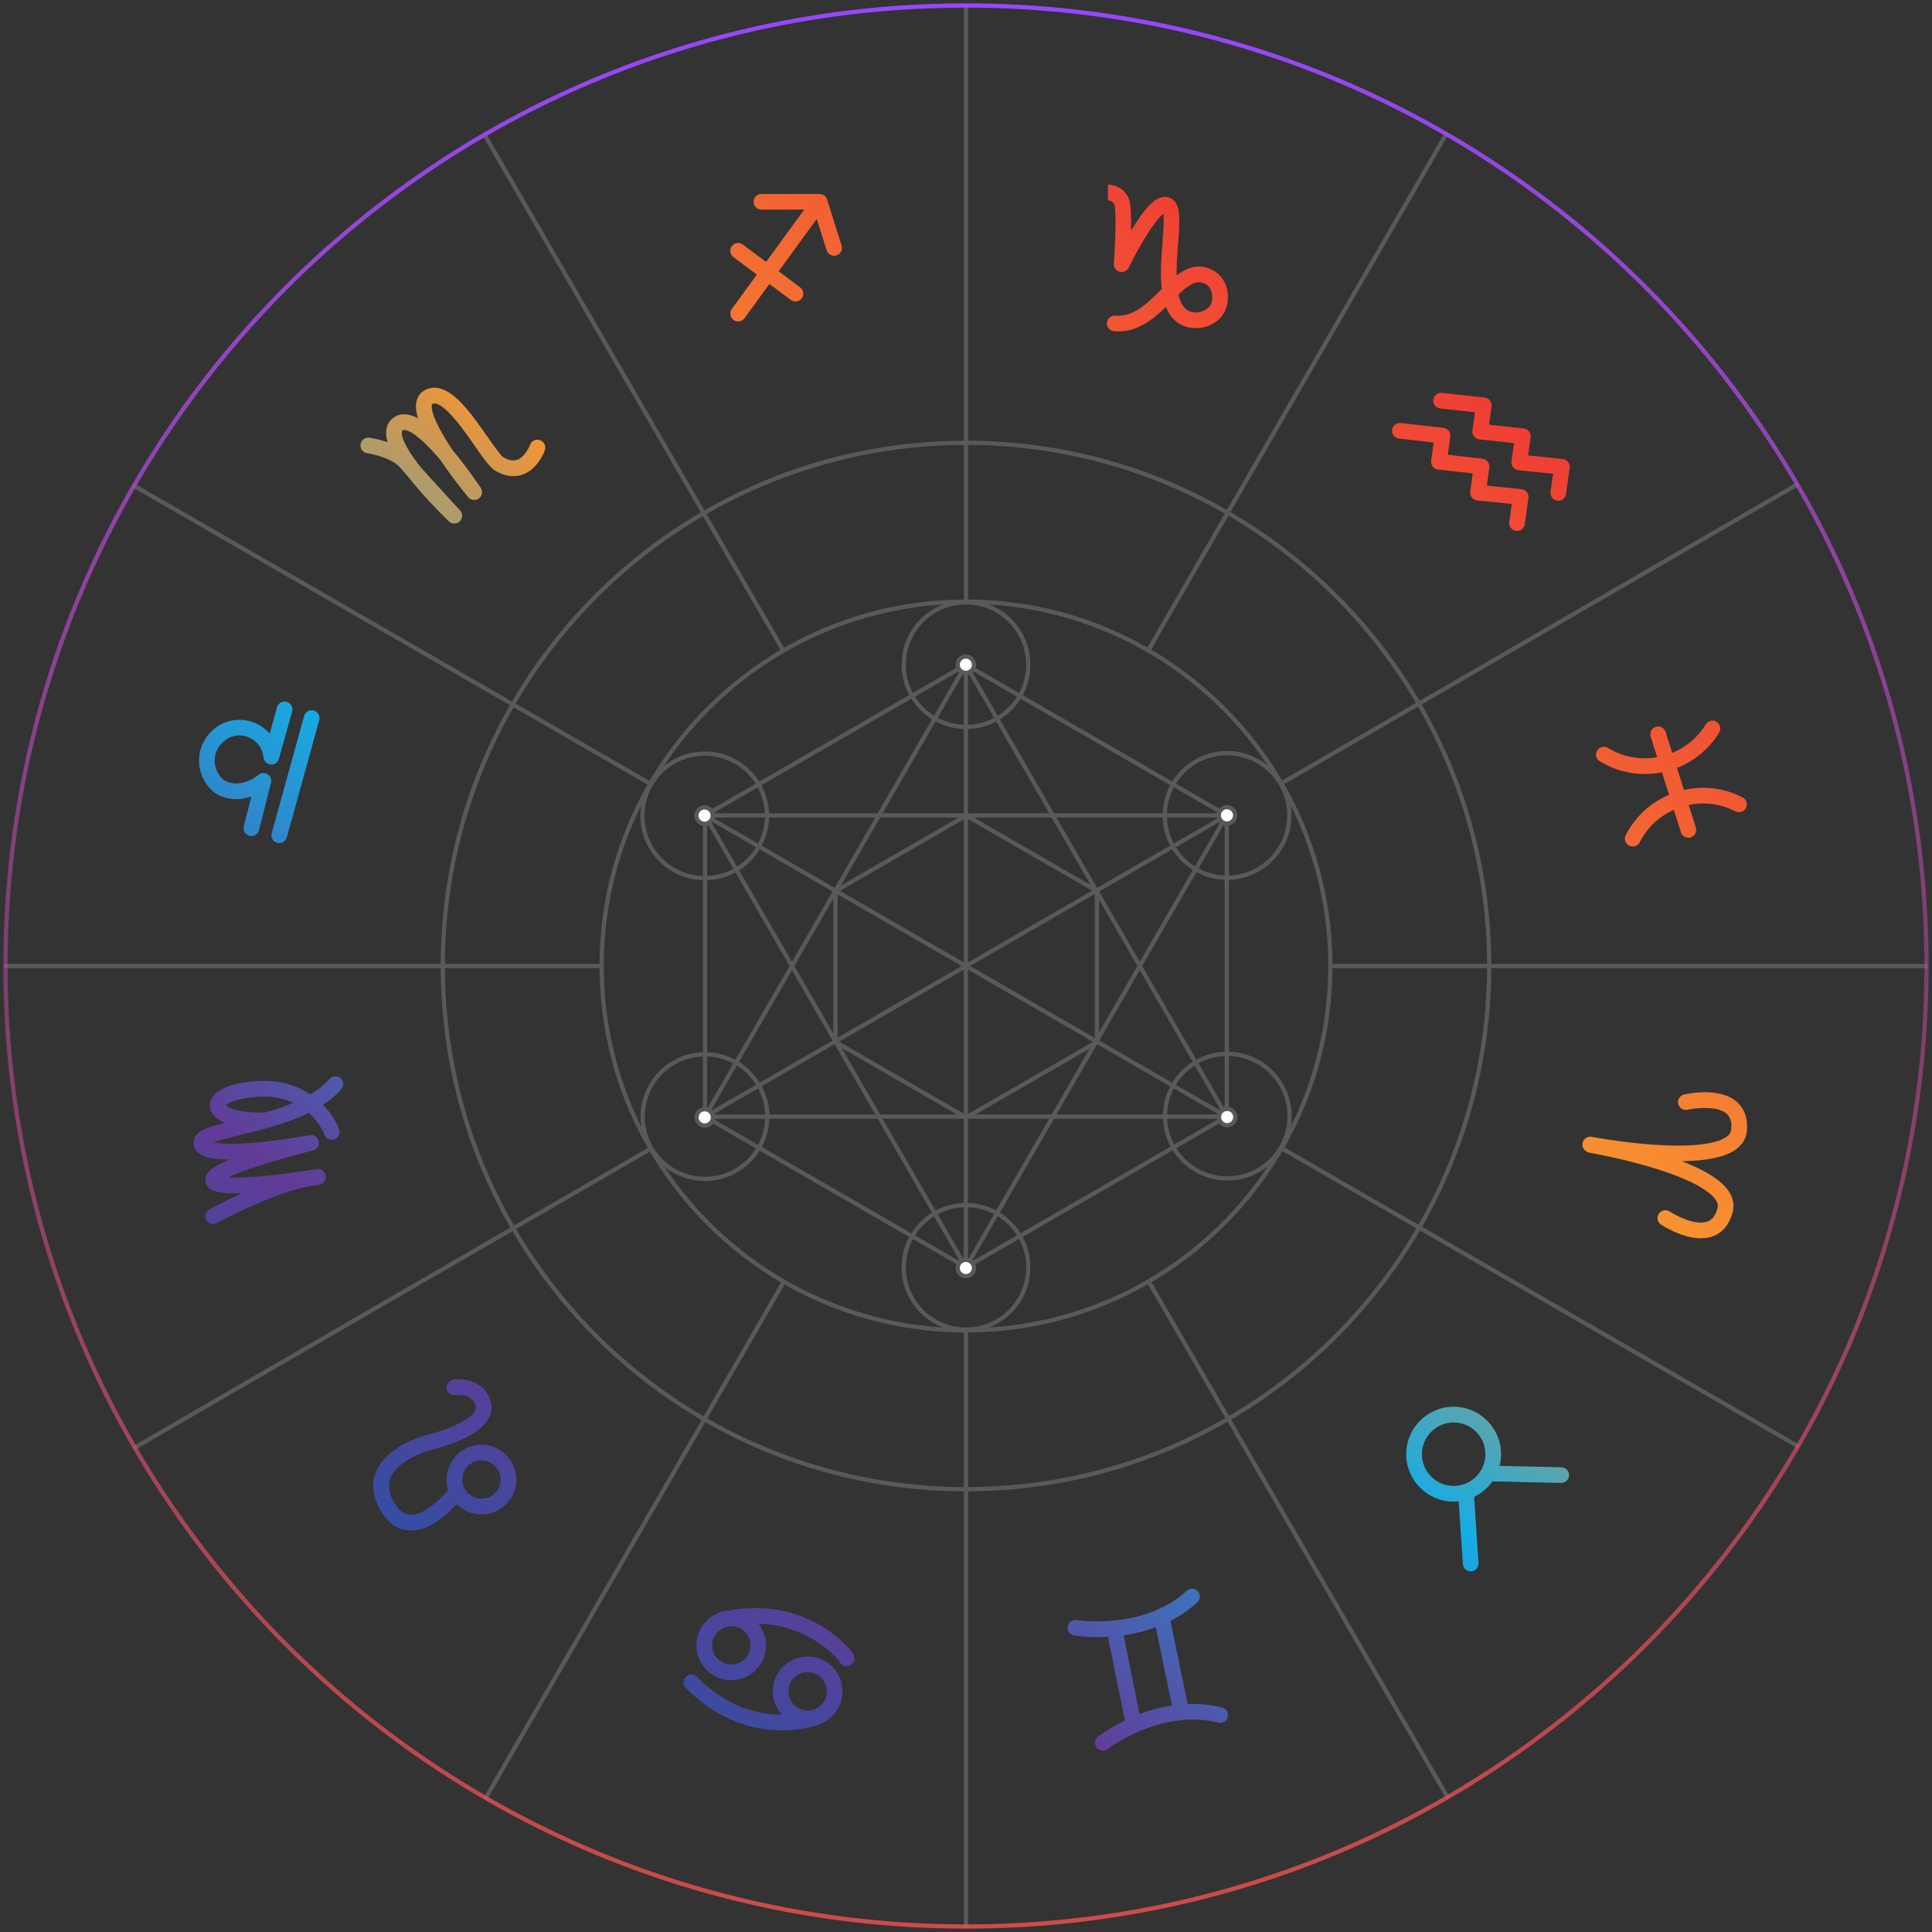 <?xml version="1.0" encoding="UTF-8"?>
<svg xmlns="http://www.w3.org/2000/svg" width="454" height="454" viewBox="0 0 454 454" fill="none">
  <rect x="0" y="0" width="454" height="454" fill="#333333" stroke="none"/>
  <path d="M367.221 107.856L359.091 107.025L359.683 102.772C359.748 102.281 359.618 101.783 359.315 101.386C359.012 100.996 358.557 100.743 358.066 100.686L349.907 99.783L350.499 95.516C350.564 95.025 350.434 94.527 350.131 94.129C349.827 93.74 349.372 93.487 348.881 93.429L338.845 92.317C337.834 92.202 336.924 92.931 336.809 93.942C336.693 94.953 337.423 95.862 338.433 95.978L346.593 96.888L346 101.155C345.935 101.646 346.065 102.144 346.369 102.541C346.672 102.931 347.127 103.184 347.618 103.242L355.777 104.144L355.185 108.412C355.113 108.91 355.25 109.408 355.56 109.805C355.871 110.195 356.326 110.448 356.824 110.498L364.954 111.329L364.362 115.581C364.225 116.592 364.925 117.517 365.936 117.661C366.023 117.675 366.109 117.675 366.189 117.675C367.091 117.675 367.886 117.011 368.008 116.087L368.86 109.942C368.933 109.444 368.795 108.946 368.485 108.549C368.174 108.159 367.72 107.906 367.221 107.856Z" fill="url(#paint0_linear_1_1153)"></path>
  <path d="M336.303 108.253C336.238 108.744 336.368 109.242 336.672 109.639C336.975 110.029 337.43 110.282 337.921 110.339L346.08 111.242L345.488 115.509C345.415 116.007 345.553 116.506 345.863 116.903C346.174 117.293 346.629 117.545 347.127 117.596L355.257 118.426L354.665 122.679C354.528 123.69 355.228 124.614 356.239 124.759C356.326 124.773 356.412 124.773 356.492 124.773C357.394 124.773 358.188 124.109 358.311 123.184L359.163 117.04C359.235 116.542 359.098 116.043 358.788 115.646C358.477 115.256 358.022 115.004 357.524 114.953L349.394 114.123L349.986 109.87C350.051 109.379 349.921 108.881 349.618 108.484C349.315 108.094 348.86 107.841 348.369 107.783L340.21 106.873L340.802 102.606C340.867 102.115 340.737 101.617 340.433 101.22C340.13 100.83 339.675 100.577 339.184 100.519L329.148 99.407C328.137 99.292 327.227 100.021 327.112 101.032C326.996 102.043 327.725 102.953 328.736 103.068L336.895 103.978L336.303 108.253Z" fill="url(#paint1_linear_1_1153)"></path>
  <path d="M375.922 178.883C379.243 180.919 382.911 181.887 386.551 181.887C387.894 181.887 389.229 181.75 390.543 181.49L392.211 186.768C387.814 188.631 384.24 191.938 382.038 196.241C381.576 197.144 381.929 198.256 382.839 198.718C383.106 198.855 383.395 198.92 383.677 198.92C384.348 198.92 384.991 198.552 385.316 197.916C387.07 194.494 389.879 191.844 393.331 190.299L394.999 195.57C395.244 196.357 395.973 196.855 396.753 196.855C396.934 196.855 397.121 196.826 397.309 196.768C398.277 196.465 398.818 195.425 398.508 194.458L396.833 189.158C400.544 188.385 404.385 188.898 407.815 190.653C408.717 191.115 409.829 190.761 410.291 189.851C410.754 188.948 410.4 187.837 409.49 187.374C405.194 185.172 400.363 184.58 395.713 185.634L394.074 180.457C398.053 178.89 401.576 176.067 403.974 172.154C404.508 171.287 404.233 170.154 403.367 169.619C402.501 169.085 401.367 169.359 400.833 170.226C398.912 173.36 396.118 175.62 392.955 176.919L391.403 171.995C391.099 171.027 390.06 170.486 389.092 170.796C388.125 171.1 387.583 172.139 387.894 173.107L389.424 177.945C385.561 178.616 381.453 177.952 377.857 175.749C376.991 175.215 375.857 175.49 375.323 176.356C374.781 177.222 375.056 178.356 375.922 178.883Z" fill="url(#paint2_linear_1_1153)"></path>
  <path d="M408.168 258.944C404.125 255.384 396.587 257.001 395.742 257.196C394.753 257.427 394.132 258.417 394.363 259.406C394.594 260.395 395.583 261.016 396.572 260.785C398.24 260.402 403.497 259.738 405.728 261.709C406.631 262.503 406.984 263.724 406.811 265.449C406.768 265.854 406.616 266.46 405.771 267.096C404.313 268.186 400.038 269.868 387.778 268.93C380.557 268.374 374.102 267.161 374.037 267.146C373.041 266.958 372.073 267.615 371.886 268.612C371.763 269.255 371.994 269.883 372.442 270.301C372.709 270.59 373.063 270.8 373.474 270.865C373.539 270.879 380.016 271.991 386.976 273.998C398.789 277.399 402.212 280.475 403.201 281.999C403.771 282.887 403.706 283.508 403.598 283.905C403.157 285.58 402.407 286.598 401.28 287.031C398.5 288.1 393.908 285.71 392.37 284.699C391.518 284.136 390.377 284.367 389.814 285.219C389.251 286.064 389.482 287.212 390.334 287.775C390.406 287.818 392.089 288.93 394.356 289.826C396.305 290.598 398.089 290.988 399.684 290.988C400.739 290.988 401.706 290.822 402.594 290.483C405.439 289.392 406.645 286.815 407.165 284.843C407.591 283.219 407.288 281.551 406.298 280.013C404.659 277.479 400.948 275.089 395.244 272.872C401.295 272.785 405.584 271.847 407.988 270.056C409.454 268.958 410.32 267.5 410.493 265.832C410.847 262.15 409.425 260.056 408.168 258.944Z" fill="url(#paint3_linear_1_1153)"></path>
  <path d="M366.911 344.795L352.383 344.462C352.607 343.582 352.737 342.665 352.737 341.719C352.737 335.574 347.741 330.57 341.589 330.57C335.444 330.57 330.44 335.567 330.44 341.719C330.44 347.863 335.437 352.867 341.589 352.867C341.993 352.867 342.39 352.845 342.78 352.802L343.762 367.539C343.827 368.514 344.636 369.257 345.596 369.257C345.639 369.257 345.676 369.257 345.719 369.25C346.737 369.185 347.502 368.304 347.437 367.286L346.405 351.748C348.131 350.918 349.611 349.661 350.708 348.102L366.824 348.477C366.839 348.477 366.853 348.477 366.868 348.477C367.864 348.477 368.687 347.683 368.709 346.679C368.738 345.661 367.929 344.816 366.911 344.795ZM341.596 349.177C337.48 349.177 334.137 345.827 334.137 341.719C334.137 337.603 337.488 334.26 341.596 334.26C345.712 334.26 349.055 337.61 349.055 341.719C349.055 345.834 345.712 349.177 341.596 349.177Z" fill="url(#paint4_linear_1_1153)"></path>
  <path d="M287.19 401.237C284.403 400.544 281.681 400.32 279.088 400.414L275.045 380.882C277.226 379.771 279.363 378.355 281.363 376.543C282.114 375.857 282.172 374.695 281.486 373.944C280.8 373.193 279.637 373.135 278.886 373.821C268.597 383.164 253.268 380.731 253.037 380.695C252.033 380.521 251.08 381.2 250.914 382.197C250.741 383.2 251.42 384.153 252.416 384.319C252.662 384.363 254.806 384.709 257.997 384.709C258.734 384.709 259.528 384.688 260.359 384.644L264.33 404.298C260.597 406.118 258.25 407.916 258.019 408.096C257.218 408.725 257.073 409.88 257.701 410.681C258.062 411.151 258.604 411.389 259.153 411.389C259.55 411.389 259.947 411.259 260.286 410.999C260.409 410.905 272.785 401.446 286.309 404.804C287.298 405.049 288.294 404.45 288.54 403.461C288.778 402.479 288.179 401.475 287.19 401.237ZM264.041 384.276C266.424 383.937 268.994 383.345 271.594 382.384L275.399 400.76C272.619 401.186 270.048 401.937 267.781 402.797L264.041 384.276Z" fill="url(#paint5_linear_1_1153)"></path>
  <path d="M113.141 339.48C108.621 339.48 104.953 343.156 104.953 347.668C104.953 348.513 105.083 349.329 105.321 350.102C103.487 352.282 99.502 356.203 96.31 355.957C94.787 355.842 93.487 354.737 92.353 352.585C91.278 350.549 91.104 348.773 91.812 347.141C93.371 343.56 98.967 341.343 101.032 340.78C102.31 340.491 111.805 338.202 114.643 333.661C115.444 332.375 115.697 330.967 115.365 329.581C114.159 324.505 109.061 323.826 106.534 324.18C105.523 324.317 104.823 325.249 104.96 326.26C105.097 327.271 106.029 327.971 107.04 327.834C107.206 327.812 111.04 327.314 111.784 330.44C111.849 330.729 111.885 331.134 111.516 331.718C109.964 334.202 103.74 336.404 100.18 337.206C100.159 337.213 100.13 337.22 100.108 337.22C99.74 337.321 91.039 339.704 88.433 345.668C87.256 348.361 87.48 351.271 89.09 354.318C90.844 357.633 93.169 359.423 96.021 359.647C96.209 359.661 96.404 359.669 96.599 359.669C99.22 359.669 102.065 358.318 105.061 355.654C105.935 354.882 106.693 354.102 107.307 353.43C108.794 354.939 110.859 355.878 113.141 355.878C117.661 355.878 121.329 352.203 121.329 347.69C121.336 343.156 117.661 339.48 113.141 339.48ZM113.141 352.174C110.657 352.174 108.635 350.152 108.635 347.668C108.635 345.184 110.657 343.163 113.141 343.163C115.625 343.163 117.647 345.184 117.647 347.668C117.654 350.152 115.632 352.174 113.141 352.174Z" fill="url(#paint6_linear_1_1153)"></path>
  <path d="M189.793 389.258C185.273 389.258 181.605 392.933 181.605 397.446C181.605 399.561 182.421 401.489 183.742 402.941C183.02 402.941 182.255 402.904 181.454 402.832C174.854 402.226 168.912 399.265 163.792 394.038C163.077 393.308 161.915 393.294 161.186 394.009C160.456 394.724 160.442 395.886 161.157 396.615C166.226 401.8 172.103 405.013 178.616 406.168C180.5 406.5 182.262 406.623 183.836 406.623C187.078 406.623 189.54 406.096 190.688 405.793C191.374 405.612 191.952 405.432 192.414 405.201C195.649 404.103 197.981 401.049 197.981 397.446C197.981 392.933 194.313 389.258 189.793 389.258ZM189.793 401.959C187.309 401.959 185.288 399.937 185.288 397.453C185.288 394.969 187.309 392.947 189.793 392.947C192.277 392.947 194.299 394.969 194.299 397.453C194.299 399.937 192.277 401.959 189.793 401.959Z" fill="url(#paint7_linear_1_1153)"></path>
  <path d="M189.447 380.284C183.786 377.879 177.612 377.287 171.078 378.486C170.58 378.529 170.103 378.623 169.634 378.753C169.619 378.753 169.605 378.76 169.591 378.76C169.576 378.76 169.562 378.767 169.554 378.774C166.146 379.764 163.641 382.912 163.641 386.638C163.641 391.15 167.316 394.826 171.829 394.826C176.342 394.826 180.017 391.15 180.017 386.638C180.017 384.724 179.353 382.962 178.241 381.562C182.407 381.677 186.342 382.695 189.988 384.623C194.313 386.905 196.79 389.764 197.252 390.428C197.454 390.883 197.844 391.251 198.35 391.425C198.545 391.49 198.739 391.519 198.934 391.519C199.707 391.519 200.422 391.028 200.682 390.262C201.043 389.179 200.386 388.342 199.346 387.186C198.176 385.879 194.848 382.58 189.447 380.284ZM171.843 391.143C169.359 391.143 167.338 389.121 167.338 386.638C167.338 384.558 168.76 382.825 170.674 382.305C170.854 382.269 171.035 382.233 171.208 382.197C171.417 382.168 171.619 382.132 171.836 382.132C174.32 382.132 176.342 384.154 176.342 386.638C176.349 389.121 174.327 391.143 171.843 391.143ZM197.108 389.656C197.108 389.49 197.137 389.302 197.201 389.1C197.144 389.287 197.115 389.475 197.108 389.656Z" fill="url(#paint8_linear_1_1153)"></path>
  <path d="M77.414 253.543C76.216 254.936 74.671 256.135 72.923 257.167C70.028 255.239 65.833 253.629 60.063 254.077C50.085 254.842 49.211 258.431 49.298 259.94C49.356 260.907 49.904 262.626 52.821 263.832C48.821 264.85 46.525 265.673 45.717 267.334C45.348 268.085 45.348 268.929 45.702 269.709C46.662 271.832 49.601 272.28 52.056 272.431C52.655 272.467 53.312 272.489 54.013 272.489C49.536 274.323 48.937 275.363 48.597 275.955C48.229 276.59 48.135 277.305 48.33 277.962C48.93 280.006 51.536 280.345 54.273 280.417C55.031 280.439 55.876 280.432 56.822 280.395C52.583 282.323 49.486 284.027 49.211 284.186C48.323 284.677 47.998 285.804 48.496 286.692C48.836 287.298 49.464 287.638 50.106 287.638C50.41 287.638 50.713 287.565 50.995 287.406C51.125 287.334 63.378 280.583 72.605 278.749C74.071 278.533 74.988 278.381 75.01 278.381C75.992 278.222 76.671 277.305 76.541 276.316C76.411 275.327 75.515 274.626 74.526 274.727C73.71 274.814 72.873 274.944 72.006 275.11C69.984 275.406 66.937 275.832 63.76 276.164C58.374 276.742 55.312 276.792 53.594 276.691C55.146 275.933 57.984 274.792 63.161 273.218C68.439 271.615 73.501 270.366 73.551 270.352C74.519 270.114 75.125 269.153 74.916 268.178C74.707 267.204 73.761 266.575 72.779 266.756C72.721 266.763 67.298 267.76 61.522 268.352C54.742 269.052 51.572 268.778 50.128 268.467C51.695 267.882 54.424 267.218 56.569 266.691C58.576 266.2 60.778 265.666 63.038 265.023C63.046 265.023 63.053 265.016 63.06 265.016C66.266 264.106 69.566 262.994 72.569 261.521C74.995 263.709 76.021 266.07 76.144 266.388C76.324 267.218 77.061 267.846 77.949 267.846C78.967 267.846 79.79 267.023 79.79 266.005C79.79 265.095 78.461 262.229 75.912 259.622C77.544 258.554 79.017 257.333 80.223 255.925C80.887 255.153 80.793 253.99 80.021 253.326C79.241 252.683 78.071 252.77 77.414 253.543ZM62.295 261.42C56.446 261.608 53.659 260.38 53.06 259.752C53.515 259.276 55.414 258.128 60.352 257.752C63.898 257.478 66.714 258.113 68.938 259.146C66.8 260.041 64.533 260.785 62.295 261.42Z" fill="url(#paint9_linear_1_1153)"></path>
  <path d="M51.825 187.05C54.533 188.176 57.089 187.858 59.075 187.158L57.291 194.169C57.038 195.158 57.638 196.155 58.62 196.407C58.771 196.443 58.923 196.465 59.075 196.465C59.898 196.465 60.649 195.909 60.858 195.079L63.688 183.945C63.891 183.165 63.551 182.342 62.865 181.923C62.179 181.504 61.291 181.576 60.685 182.111C60.649 182.14 57.053 185.244 53.233 183.649C51.977 183.129 50.872 181.533 50.554 179.779C50.338 178.616 50.294 176.371 52.396 174.378C53.984 172.876 56.158 172.421 58.208 173.172C60.28 173.93 61.674 175.742 61.927 178.031C62.028 178.905 62.728 179.591 63.609 179.663C64.49 179.735 65.291 179.172 65.53 178.327L68.656 167.193C68.93 166.211 68.36 165.201 67.378 164.919C66.396 164.645 65.385 165.215 65.104 166.197L63.364 172.399C62.346 171.208 61.024 170.284 59.465 169.721C56.121 168.5 52.432 169.258 49.854 171.713C47.399 174.046 46.331 177.23 46.923 180.45C47.493 183.447 49.414 186.039 51.825 187.05Z" fill="url(#paint10_linear_1_1153)"></path>
  <path d="M65.132 198.061C65.299 198.104 65.465 198.126 65.624 198.126C66.432 198.126 67.169 197.591 67.4 196.775L75.017 169.229C75.292 168.247 74.714 167.237 73.732 166.962C72.75 166.695 71.739 167.265 71.465 168.247L63.847 195.793C63.58 196.775 64.15 197.786 65.132 198.061Z" fill="url(#paint11_linear_1_1153)"></path>
  <path d="M126.896 103.422C125.943 103.083 124.889 103.588 124.549 104.542C124.275 105.314 123.199 107.444 121.575 108.036C120.629 108.383 119.553 108.188 118.282 107.451C117.64 107.054 115.863 104.505 114.564 102.65C112.636 99.884 110.455 96.758 108.195 94.462C105.09 91.314 102.282 90.375 99.863 91.668C98.787 92.238 98.087 93.206 97.848 94.455C97.689 95.278 97.646 96.44 98.231 98.31C97.336 97.819 96.498 97.523 95.718 97.408C94.39 97.213 93.184 97.531 92.224 98.332C91.285 99.112 90.772 100.224 90.729 101.538C90.715 101.949 90.693 102.686 91.083 103.921C88.989 103.184 87.162 102.91 86.801 102.859C85.797 102.715 84.866 103.415 84.722 104.426C84.577 105.43 85.278 106.361 86.288 106.506C87.841 106.729 92.245 107.762 94.029 109.877C94.498 110.433 95.148 111.177 95.899 112.022C96.578 112.888 97.336 113.82 98.202 114.824C101.791 119.004 105.35 122.383 105.495 122.528C105.849 122.867 106.303 123.033 106.766 123.033C107.235 123.033 107.704 122.853 108.058 122.499C108.766 121.798 108.787 120.665 108.116 119.936C108.044 119.856 102.303 113.668 98.794 109.726C96.216 106.419 94.361 103.365 94.419 101.653C94.433 101.3 94.534 101.213 94.592 101.162C94.664 101.097 94.794 100.996 95.184 101.054C97.126 101.343 100.318 104.361 103.451 108.051C103.509 108.137 103.567 108.224 103.625 108.311C106.715 112.86 109.885 116.672 110.015 116.831C110.643 117.582 111.74 117.712 112.527 117.134C113.314 116.556 113.509 115.459 112.968 114.643C112.86 114.484 110.325 110.628 107.033 106.599C106.809 106.332 106.592 106.065 106.376 105.805C101.365 98.332 101.35 95.783 101.466 95.169C101.502 94.982 101.545 94.96 101.603 94.931C102.672 94.361 104.556 96.022 105.581 97.061C107.625 99.133 109.711 102.123 111.553 104.765C113.827 108.029 115.177 109.914 116.441 110.65C119.25 112.282 121.495 112.015 122.874 111.502C126.405 110.195 127.885 106.231 128.037 105.776C128.355 104.802 127.849 103.762 126.896 103.422Z" fill="url(#paint12_linear_1_1153)"></path>
  <path d="M172.371 75.19C172.695 75.429 173.078 75.544 173.454 75.544C174.024 75.544 174.58 75.284 174.941 74.786L180.804 66.735L185.829 70.483C186.162 70.728 186.544 70.851 186.927 70.851C187.49 70.851 188.046 70.598 188.407 70.107C189.014 69.291 188.848 68.136 188.032 67.529L182.97 63.753L191.931 51.45L194.256 58.814C194.501 59.601 195.23 60.1 196.01 60.1C196.191 60.1 196.379 60.071 196.566 60.013C197.534 59.71 198.075 58.67 197.772 57.702L194.357 46.857C194.357 46.85 194.35 46.843 194.342 46.836C194.292 46.677 194.212 46.518 194.111 46.381C194.09 46.352 194.068 46.323 194.046 46.294C193.945 46.164 193.83 46.041 193.693 45.933L193.685 45.926C193.541 45.825 193.389 45.752 193.23 45.695C193.194 45.68 193.165 45.673 193.129 45.659C192.963 45.608 192.79 45.579 192.624 45.579C192.617 45.579 192.609 45.572 192.602 45.572H178.927C177.909 45.572 177.085 46.395 177.085 47.413C177.085 48.431 177.909 49.254 178.927 49.254H188.978L180.024 61.544L174.558 57.464C173.742 56.858 172.587 57.024 171.981 57.84C171.374 58.656 171.54 59.811 172.356 60.417L177.858 64.526L171.966 72.605C171.374 73.443 171.555 74.591 172.371 75.19Z" fill="url(#paint13_linear_1_1153)"></path>
  <path d="M262.121 74.165C261.102 74.071 260.214 74.822 260.12 75.833C260.027 76.844 260.778 77.739 261.788 77.833C262.135 77.862 262.482 77.884 262.821 77.884C267.485 77.884 271.038 74.966 273.977 72.122C274.727 73.984 275.897 75.486 277.702 76.389C279.486 77.277 281.767 77.356 283.818 76.613C285.739 75.912 287.197 74.613 287.919 72.945C288.807 70.916 288.764 68.418 287.811 66.439C286.944 64.634 285.428 63.399 283.435 62.858C280.822 62.157 278.569 63.132 276.489 64.721C276.453 62.23 276.663 59.565 276.836 57.233C277.255 51.832 277.522 48.265 275.486 46.807C274.756 46.287 273.861 46.128 272.951 46.359C271.615 46.699 269.594 47.904 265.789 54.186C265.846 51.016 265.76 47.94 265.283 46.742C264.222 44.092 261.68 43.384 260.352 43.384V47.067H260.323C260.51 47.074 261.485 47.153 261.868 48.099C262.308 49.312 262.142 56.23 261.745 61.941C261.68 62.822 262.25 63.623 263.11 63.847C263.962 64.078 264.857 63.666 265.24 62.872C265.254 62.843 266.814 59.652 268.756 56.403C271.211 52.309 272.67 50.792 273.37 50.236C273.587 51.645 273.341 54.764 273.175 56.944C272.901 60.482 272.597 64.432 273.002 67.898C272.915 67.984 272.821 68.078 272.735 68.165C269.579 71.313 266.337 74.54 262.121 74.165ZM282.475 66.41C283.414 66.663 284.092 67.204 284.489 68.028C285.053 69.197 284.923 70.598 284.54 71.465C284.222 72.187 283.5 72.793 282.554 73.14C281.457 73.537 280.222 73.515 279.341 73.075C278.078 72.447 277.334 71.031 276.922 69.205C279.154 67.103 280.807 65.963 282.475 66.41Z" fill="url(#paint14_linear_1_1153)"></path>
  <path d="M288.273 262.394V191.605L226.971 156.21L165.669 191.605V262.394L226.971 297.789L288.273 262.394Z" stroke="#58595B" stroke-miterlimit="10"></path>
  <path d="M257.766 244.856V209.382L227.05 191.648L196.327 209.382V244.856L227.05 262.589L257.766 244.856Z" stroke="#58595B" stroke-miterlimit="10"></path>
  <path d="M226.971 156.21L165.669 262.394H288.273L226.971 156.21Z" stroke="#58595B" stroke-miterlimit="10"></path>
  <path d="M226.971 297.789L288.273 191.605H165.669L226.971 297.789Z" stroke="#58595B" stroke-miterlimit="10"></path>
  <path d="M165.669 191.605L288.273 262.394" stroke="#58595B" stroke-miterlimit="10"></path>
  <path d="M288.273 191.605L165.669 262.394" stroke="#58595B" stroke-miterlimit="10"></path>
  <path d="M226.971 156.21V297.789" stroke="#58595B" stroke-miterlimit="10"></path>
  <path d="M228.884 156.196C228.884 157.257 228.025 158.117 226.964 158.117C225.902 158.117 225.043 157.257 225.043 156.196C225.043 155.135 225.902 154.275 226.964 154.275C228.025 154.268 228.884 155.127 228.884 156.196Z" fill="white" stroke="#58595B" stroke-miterlimit="10"></path>
  <path d="M226.964 299.89C228.024 299.89 228.884 299.03 228.884 297.969C228.884 296.909 228.024 296.049 226.964 296.049C225.903 296.049 225.043 296.909 225.043 297.969C225.043 299.03 225.903 299.89 226.964 299.89Z" fill="white" stroke="#58595B" stroke-miterlimit="10"></path>
  <path d="M289.291 193.251C288.374 193.786 287.197 193.468 286.662 192.551C286.128 191.634 286.446 190.457 287.363 189.923C288.28 189.388 289.457 189.706 289.991 190.623C290.518 191.54 290.208 192.717 289.291 193.251Z" fill="white" stroke="#58595B" stroke-miterlimit="10"></path>
  <path d="M166.565 264.236C165.648 264.77 164.471 264.452 163.936 263.535C163.402 262.618 163.72 261.441 164.637 260.907C165.554 260.373 166.731 260.691 167.265 261.608C167.799 262.532 167.489 263.709 166.565 264.236Z" fill="white" stroke="#58595B" stroke-miterlimit="10"></path>
  <path d="M287.406 264.163C286.489 263.636 286.171 262.459 286.698 261.535C287.225 260.618 288.402 260.3 289.327 260.827C290.244 261.354 290.561 262.531 290.034 263.455C289.5 264.379 288.33 264.697 287.406 264.163Z" fill="white" stroke="#58595B" stroke-miterlimit="10"></path>
  <path d="M164.601 193.323C163.684 192.796 163.366 191.619 163.893 190.695C164.42 189.778 165.597 189.46 166.521 189.988C167.438 190.515 167.756 191.692 167.229 192.616C166.695 193.54 165.518 193.858 164.601 193.323Z" fill="white" stroke="#58595B" stroke-miterlimit="10"></path>
  <path d="M227 170.818C235.083 170.818 241.636 164.265 241.636 156.182C241.636 148.099 235.083 141.546 227 141.546C218.917 141.546 212.364 148.099 212.364 156.182C212.364 164.265 218.917 170.818 227 170.818Z" stroke="#58595B" stroke-miterlimit="10"></path>
  <path d="M227 312.454C235.083 312.454 241.636 305.901 241.636 297.818C241.636 289.735 235.083 283.182 227 283.182C218.917 283.182 212.364 289.735 212.364 297.818C212.364 305.901 218.917 312.454 227 312.454Z" stroke="#58595B" stroke-miterlimit="10"></path>
  <path d="M295.659 204.292C288.655 208.328 279.709 205.931 275.666 198.927C271.629 191.923 274.026 182.977 281.03 178.933C288.034 174.897 296.98 177.294 301.024 184.298C305.06 191.302 302.663 200.255 295.659 204.292Z" stroke="#58595B" stroke-miterlimit="10"></path>
  <path d="M172.976 275.066C165.973 279.103 157.026 276.706 152.983 269.702C148.947 262.698 151.344 253.752 158.348 249.708C165.352 245.672 174.298 248.069 178.341 255.073C182.377 262.077 179.973 271.03 172.976 275.066Z" stroke="#58595B" stroke-miterlimit="10"></path>
  <path d="M281.11 274.973C274.099 270.944 271.687 261.998 275.709 254.994C279.738 247.983 288.684 245.571 295.688 249.593C302.699 253.622 305.111 262.568 301.089 269.572C297.067 276.59 288.121 279.002 281.11 274.973Z" stroke="#58595B" stroke-miterlimit="10"></path>
  <path d="M158.312 204.407C151.301 200.378 148.889 191.432 152.911 184.428C156.94 177.417 165.886 175.006 172.89 179.027C179.901 183.056 182.313 192.002 178.291 199.006C174.262 206.017 165.316 208.436 158.312 204.407Z" stroke="#58595B" stroke-miterlimit="10"></path>
  <path d="M227 312.62C274.287 312.62 312.62 274.287 312.62 227C312.62 179.713 274.287 141.38 227 141.38C179.713 141.38 141.38 179.713 141.38 227C141.38 274.287 179.713 312.62 227 312.62Z" stroke="#58595B" stroke-miterlimit="10"></path>
  <path d="M1 227H141.214" stroke="#58595B" stroke-miterlimit="10"></path>
  <path d="M312.786 227H453" stroke="#58595B" stroke-miterlimit="10"></path>
  <path d="M227 1V141.214" stroke="#58595B" stroke-miterlimit="10"></path>
  <path d="M227 312.786V453" stroke="#58595B" stroke-miterlimit="10"></path>
  <path d="M31.268 114.021L152.709 184.118" stroke="#58595B" stroke-miterlimit="10"></path>
  <path d="M301.299 269.889L422.732 339.985" stroke="#58595B" stroke-miterlimit="10"></path>
  <path d="M339.985 31.268L269.889 152.709" stroke="#58595B" stroke-miterlimit="10"></path>
  <path d="M184.118 301.299L114.022 422.732" stroke="#58595B" stroke-miterlimit="10"></path>
  <path d="M113.719 31.449L184.002 152.774" stroke="#58595B" stroke-miterlimit="10"></path>
  <path d="M270.005 301.233L340.289 422.559" stroke="#58595B" stroke-miterlimit="10"></path>
  <path d="M422.558 113.718L301.233 184.002" stroke="#58595B" stroke-miterlimit="10"></path>
  <path d="M152.774 270.004L31.448 340.288" stroke="#58595B" stroke-miterlimit="10"></path>
  <path d="M227 452.711C351.657 452.711 452.711 351.657 452.711 227C452.711 102.343 351.657 1.289 227 1.289C102.343 1.289 1.289 102.343 1.289 227C1.289 351.657 102.343 452.711 227 452.711Z" stroke="url(#paint15_linear_1_1153)" stroke-miterlimit="10"></path>
  <path d="M227 349.95C294.903 349.95 349.95 294.903 349.95 227C349.95 159.097 294.903 104.05 227 104.05C159.097 104.05 104.05 159.097 104.05 227C104.05 294.903 159.097 349.95 227 349.95Z" stroke="#58595B" stroke-miterlimit="10"></path>
  <defs>
    <linearGradient id="paint0_linear_1_1153" x1="433.418" y1="-7.771" x2="62.509" y2="508.536" gradientUnits="userSpaceOnUse">
      <stop stop-color="#EFE922"></stop>
      <stop offset="0.178" stop-color="#EE3235"></stop>
      <stop offset="0.421" stop-color="#F79431"></stop>
      <stop offset="0.552" stop-color="#17ACE3"></stop>
      <stop offset="0.7" stop-color="#623B97"></stop>
      <stop offset="0.815" stop-color="#2256A6"></stop>
      <stop offset="1" stop-color="#EFE922"></stop>
    </linearGradient>
    <linearGradient id="paint1_linear_1_1153" x1="430.384" y1="-9.951" x2="59.474" y2="506.356" gradientUnits="userSpaceOnUse">
      <stop stop-color="#EFE922"></stop>
      <stop offset="0.178" stop-color="#EE3235"></stop>
      <stop offset="0.421" stop-color="#F79431"></stop>
      <stop offset="0.552" stop-color="#17ACE3"></stop>
      <stop offset="0.7" stop-color="#623B97"></stop>
      <stop offset="0.815" stop-color="#2256A6"></stop>
      <stop offset="1" stop-color="#EFE922"></stop>
    </linearGradient>
    <linearGradient id="paint2_linear_1_1153" x1="497.077" y1="37.961" x2="126.168" y2="554.267" gradientUnits="userSpaceOnUse">
      <stop stop-color="#EFE922"></stop>
      <stop offset="0.178" stop-color="#EE3235"></stop>
      <stop offset="0.421" stop-color="#F79431"></stop>
      <stop offset="0.552" stop-color="#17ACE3"></stop>
      <stop offset="0.7" stop-color="#623B97"></stop>
      <stop offset="0.815" stop-color="#2256A6"></stop>
      <stop offset="1" stop-color="#EFE922"></stop>
    </linearGradient>
    <linearGradient id="paint3_linear_1_1153" x1="539.48" y1="68.424" x2="168.571" y2="584.73" gradientUnits="userSpaceOnUse">
      <stop stop-color="#EFE922"></stop>
      <stop offset="0.178" stop-color="#EE3235"></stop>
      <stop offset="0.421" stop-color="#F79431"></stop>
      <stop offset="0.552" stop-color="#17ACE3"></stop>
      <stop offset="0.7" stop-color="#623B97"></stop>
      <stop offset="0.815" stop-color="#2256A6"></stop>
      <stop offset="1" stop-color="#EFE922"></stop>
    </linearGradient>
    <linearGradient id="paint4_linear_1_1153" x1="544.181" y1="71.8" x2="173.271" y2="588.106" gradientUnits="userSpaceOnUse">
      <stop stop-color="#EFE922"></stop>
      <stop offset="0.178" stop-color="#EE3235"></stop>
      <stop offset="0.421" stop-color="#F79431"></stop>
      <stop offset="0.552" stop-color="#17ACE3"></stop>
      <stop offset="0.7" stop-color="#623B97"></stop>
      <stop offset="0.815" stop-color="#2256A6"></stop>
      <stop offset="1" stop-color="#EFE922"></stop>
    </linearGradient>
    <linearGradient id="paint5_linear_1_1153" x1="515.243" y1="51.012" x2="144.334" y2="567.318" gradientUnits="userSpaceOnUse">
      <stop stop-color="#EFE922"></stop>
      <stop offset="0.178" stop-color="#EE3235"></stop>
      <stop offset="0.421" stop-color="#F79431"></stop>
      <stop offset="0.552" stop-color="#17ACE3"></stop>
      <stop offset="0.7" stop-color="#623B97"></stop>
      <stop offset="0.815" stop-color="#2256A6"></stop>
      <stop offset="1" stop-color="#EFE922"></stop>
    </linearGradient>
    <linearGradient id="paint6_linear_1_1153" x1="385.208" y1="-42.405" x2="14.298" y2="473.901" gradientUnits="userSpaceOnUse">
      <stop stop-color="#EFE922"></stop>
      <stop offset="0.178" stop-color="#EE3235"></stop>
      <stop offset="0.421" stop-color="#F79431"></stop>
      <stop offset="0.552" stop-color="#17ACE3"></stop>
      <stop offset="0.7" stop-color="#623B97"></stop>
      <stop offset="0.815" stop-color="#2256A6"></stop>
      <stop offset="1" stop-color="#EFE922"></stop>
    </linearGradient>
    <linearGradient id="paint7_linear_1_1153" x1="457.8" y1="9.745" x2="86.891" y2="526.051" gradientUnits="userSpaceOnUse">
      <stop stop-color="#EFE922"></stop>
      <stop offset="0.178" stop-color="#EE3235"></stop>
      <stop offset="0.421" stop-color="#F79431"></stop>
      <stop offset="0.552" stop-color="#17ACE3"></stop>
      <stop offset="0.7" stop-color="#623B97"></stop>
      <stop offset="0.815" stop-color="#2256A6"></stop>
      <stop offset="1" stop-color="#EFE922"></stop>
    </linearGradient>
    <linearGradient id="paint8_linear_1_1153" x1="454.859" y1="7.633" x2="83.95" y2="523.939" gradientUnits="userSpaceOnUse">
      <stop stop-color="#EFE922"></stop>
      <stop offset="0.178" stop-color="#EE3235"></stop>
      <stop offset="0.421" stop-color="#F79431"></stop>
      <stop offset="0.552" stop-color="#17ACE3"></stop>
      <stop offset="0.7" stop-color="#623B97"></stop>
      <stop offset="0.815" stop-color="#2256A6"></stop>
      <stop offset="1" stop-color="#EFE922"></stop>
    </linearGradient>
    <linearGradient id="paint9_linear_1_1153" x1="319.674" y1="-89.484" x2="-51.236" y2="426.823" gradientUnits="userSpaceOnUse">
      <stop stop-color="#EFE922"></stop>
      <stop offset="0.178" stop-color="#EE3235"></stop>
      <stop offset="0.421" stop-color="#F79431"></stop>
      <stop offset="0.552" stop-color="#17ACE3"></stop>
      <stop offset="0.7" stop-color="#623B97"></stop>
      <stop offset="0.815" stop-color="#2256A6"></stop>
      <stop offset="1" stop-color="#EFE922"></stop>
    </linearGradient>
    <linearGradient id="paint10_linear_1_1153" x1="274.616" y1="-121.853" x2="-96.294" y2="394.453" gradientUnits="userSpaceOnUse">
      <stop stop-color="#EFE922"></stop>
      <stop offset="0.178" stop-color="#EE3235"></stop>
      <stop offset="0.421" stop-color="#F79431"></stop>
      <stop offset="0.552" stop-color="#17ACE3"></stop>
      <stop offset="0.7" stop-color="#623B97"></stop>
      <stop offset="0.815" stop-color="#2256A6"></stop>
      <stop offset="1" stop-color="#EFE922"></stop>
    </linearGradient>
    <linearGradient id="paint11_linear_1_1153" x1="283.503" y1="-115.469" x2="-87.407" y2="400.837" gradientUnits="userSpaceOnUse">
      <stop stop-color="#EFE922"></stop>
      <stop offset="0.178" stop-color="#EE3235"></stop>
      <stop offset="0.421" stop-color="#F79431"></stop>
      <stop offset="0.552" stop-color="#17ACE3"></stop>
      <stop offset="0.7" stop-color="#623B97"></stop>
      <stop offset="0.815" stop-color="#2256A6"></stop>
      <stop offset="1" stop-color="#EFE922"></stop>
    </linearGradient>
    <linearGradient id="paint12_linear_1_1153" x1="271.254" y1="-124.268" x2="-99.655" y2="392.038" gradientUnits="userSpaceOnUse">
      <stop stop-color="#EFE922"></stop>
      <stop offset="0.178" stop-color="#EE3235"></stop>
      <stop offset="0.421" stop-color="#F79431"></stop>
      <stop offset="0.552" stop-color="#17ACE3"></stop>
      <stop offset="0.7" stop-color="#623B97"></stop>
      <stop offset="0.815" stop-color="#2256A6"></stop>
      <stop offset="1" stop-color="#EFE922"></stop>
    </linearGradient>
    <linearGradient id="paint13_linear_1_1153" x1="299.92" y1="-103.674" x2="-70.989" y2="412.632" gradientUnits="userSpaceOnUse">
      <stop stop-color="#EFE922"></stop>
      <stop offset="0.178" stop-color="#EE3235"></stop>
      <stop offset="0.421" stop-color="#F79431"></stop>
      <stop offset="0.552" stop-color="#17ACE3"></stop>
      <stop offset="0.7" stop-color="#623B97"></stop>
      <stop offset="0.815" stop-color="#2256A6"></stop>
      <stop offset="1" stop-color="#EFE922"></stop>
    </linearGradient>
    <linearGradient id="paint14_linear_1_1153" x1="359.651" y1="-60.765" x2="-11.259" y2="455.542" gradientUnits="userSpaceOnUse">
      <stop stop-color="#EFE922"></stop>
      <stop offset="0.178" stop-color="#EE3235"></stop>
      <stop offset="0.421" stop-color="#F79431"></stop>
      <stop offset="0.552" stop-color="#17ACE3"></stop>
      <stop offset="0.7" stop-color="#623B97"></stop>
      <stop offset="0.815" stop-color="#2256A6"></stop>
      <stop offset="1" stop-color="#EFE922"></stop>
    </linearGradient>
    <linearGradient id="paint15_linear_1_1153" x1="227" y1="1.289" x2="227" y2="452.711" gradientUnits="userSpaceOnUse">
      <stop stop-color="#9747FF"></stop>
      <stop offset="0.5" stop-color="#C44CA8" stop-opacity="0.5"></stop>
      <stop offset="0.849" stop-color="#EA505C" stop-opacity="0.69"></stop>
      <stop offset="1" stop-color="#F05150" stop-opacity="0.82"></stop>
    </linearGradient>
  </defs>
</svg>
